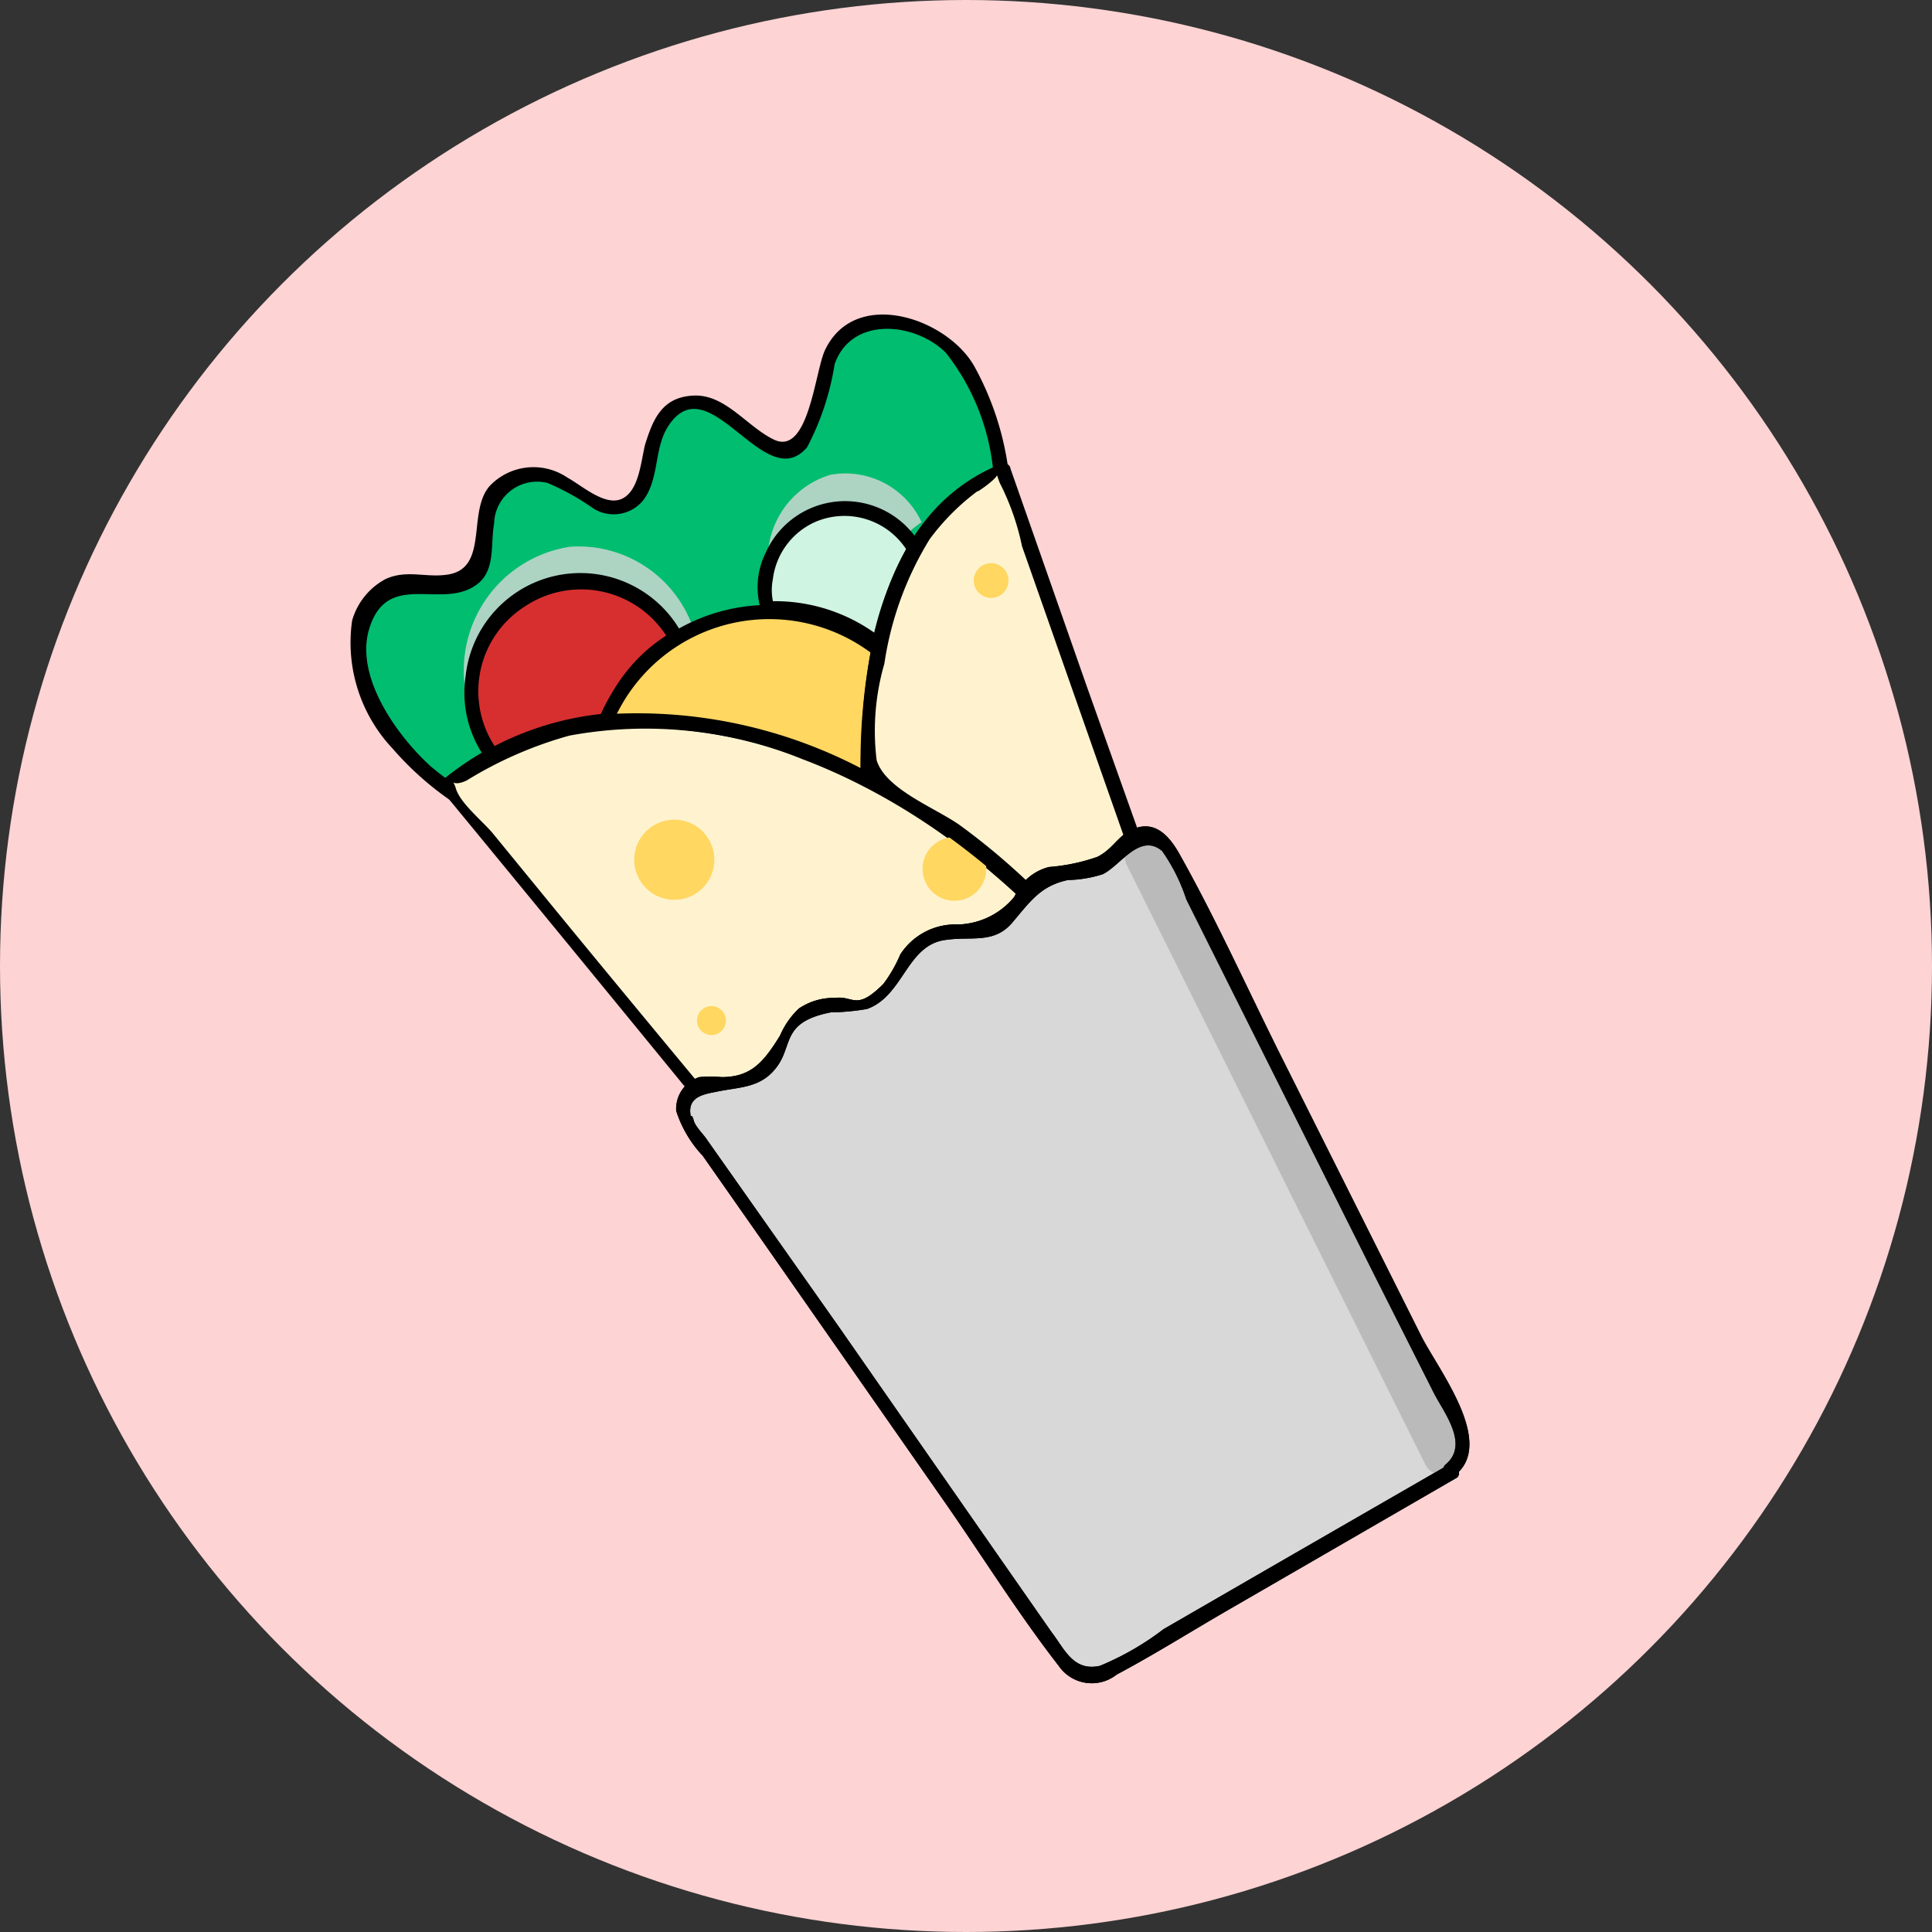 <svg id="Layer_1" data-name="Layer 1" xmlns="http://www.w3.org/2000/svg" viewBox="0 0 40 40"><rect x="0" y="0" width="40" height="40" fill="#333333" stroke="none"/><defs><style>.cls-1{fill:#fdd3d4;}.cls-2{fill:#00bd70;}.cls-3{opacity:0.8;}.cls-4{fill:#d8d8d8;}.cls-5{fill:#fff3cf;}.cls-6{fill:#ffd761;}.cls-7{fill:#d72f2f;}.cls-8{fill:#cff4e1;}.cls-9{opacity:0.5;}.cls-10{fill:#9b9b9b;}</style></defs><circle class="cls-1" cx="20" cy="20" r="20"/><path class="cls-2" d="M12,17.48a7.1,7.1,0,0,1-3.55-1.86c-1.05-1.27-1.34-2.52-.68-3.22s1.41-.08,2-.46-.12-1.56.92-2,1.67,1,2.35.56.27-1.81,1.17-2.08,1.68,1.23,2.28.93.53-1.91,1-2.27a1.78,1.78,0,0,1,2.75.87,7.63,7.63,0,0,1,.63,2.94,4.22,4.22,0,0,1-1.24,3C18.86,14.55,12,17.48,12,17.48Z"/><path d="M12.06,17.34a6.75,6.75,0,0,1-3.15-1.48C8.22,15.23,7.33,14,7.65,13c.38-1.2,1.49-.37,2.21-.89.41-.29.29-.84.37-1.27A.89.89,0,0,1,11.34,10a5.22,5.22,0,0,1,.95.53.79.79,0,0,0,1-.14c.37-.44.24-1.09.54-1.56.85-1.32,2,1.46,2.88.43a5.53,5.53,0,0,0,.57-1.72c.35-1,1.66-.87,2.3-.24a4.68,4.68,0,0,1,1,2.67,4.66,4.66,0,0,1-.44,2.89,4.53,4.53,0,0,1-2.35,1.82c-1.93.94-3.89,1.81-5.86,2.65-.18.08,0,.34.15.26,2-.87,4-1.75,6-2.73a4.42,4.42,0,0,0,2.43-2.11,6.09,6.09,0,0,0-.34-5.17c-.57-1-2.47-1.64-3.09-.33-.21.45-.34,2.2-1.06,1.85-.56-.27-1-.94-1.66-.91s-.84.5-1,1c-.09.34-.12.95-.47,1.13s-.83-.26-1.14-.43a1.25,1.25,0,0,0-1.61.17c-.48.54,0,1.73-.9,1.84-.43.06-.83-.11-1.26.09a1.41,1.41,0,0,0-.69.86,3.2,3.2,0,0,0,.84,2.65A6.38,6.38,0,0,0,12,17.63C12.17,17.66,12.25,17.38,12.06,17.34Z"/><g class="cls-3"><path class="cls-4" d="M19.08,10.81a2.51,2.51,0,0,0-1,1.42,4,4,0,0,0-1.81.56,2,2,0,0,1-.3-.69,1.83,1.83,0,0,1,1.22-2.27A1.74,1.74,0,0,1,19.08,10.81Z"/></g><g class="cls-3"><path class="cls-4" d="M14.35,13a3.61,3.61,0,0,0-1.73,1.8,5.69,5.69,0,0,0-2.69.46,3,3,0,0,1-.3-1,2.59,2.59,0,0,1,2.17-2.94A2.51,2.51,0,0,1,14.35,13Z"/></g><path class="cls-5" d="M25.51,30.72a6.16,6.16,0,0,1-2,3.05L16.43,25,9.26,16.26l.08-.07a5.14,5.14,0,0,1,.85-.55,6,6,0,0,1,2.38-.72,7.59,7.59,0,0,1,1.58,0A10.73,10.73,0,0,1,18,16.11a9.41,9.41,0,0,1,1,.55A15.52,15.52,0,0,1,22.65,20C25.44,23.42,26.43,27.62,25.51,30.72Z"/><path d="M25.36,30.68a6.57,6.57,0,0,1-1,2c-.1.14-.8,1-.77,1-.15,0-.47-.6-.57-.71l-2.65-3.29c-1.31-1.62-2.6-3.24-3.91-4.84-1.65-2-3.32-4-5-6.05l-1.26-1.54c-.2-.24-.67-.62-.76-.92s-.14,0,.22-.17a8.25,8.25,0,0,1,2.13-.93,8.67,8.67,0,0,1,4.83.49c5.57,2.11,10.41,8.92,8.71,15a.15.15,0,0,0,.29.08c1.21-4.33-.93-9-4-12.1S13,13,9.15,16.16c-.06.05,0,.15,0,.21q5.68,6.9,11.31,13.84l2.95,3.67a.18.18,0,0,0,.22,0,6.77,6.77,0,0,0,2-3.12C25.71,30.58,25.42,30.5,25.36,30.68Z"/><circle class="cls-6" cx="13.96" cy="17.8" r="0.83"/><path class="cls-7" d="M14,13.24a3.18,3.18,0,0,0-1.38,1.68,6,6,0,0,0-2.38.72,2.17,2.17,0,0,1-.37-.8A2.24,2.24,0,0,1,14,13.24Z"/><path d="M13.87,13.11a3.4,3.4,0,0,0-1.44,1.77l.14-.11a6.23,6.23,0,0,0-2.45.74l.2.05a2.08,2.08,0,0,1,.54-3,2.1,2.1,0,0,1,3,.71c.09.17.35,0,.26-.15A2.39,2.39,0,0,0,9.64,14a2.32,2.32,0,0,0,.42,1.71.16.16,0,0,0,.21.06,5.81,5.81,0,0,1,2.3-.7.16.16,0,0,0,.15-.11A3.13,3.13,0,0,1,14,13.37.15.15,0,0,0,13.87,13.11Z"/><path class="cls-8" d="M18.92,11.39a7.07,7.07,0,0,0-.73,2,3.38,3.38,0,0,0-2.3-.76.19.19,0,0,1,0-.08,1.65,1.65,0,0,1,3.05-1.18Z"/><path d="M18.79,11.32a7,7,0,0,0-.74,2l.25-.07a3.57,3.57,0,0,0-2.41-.8l.13.07A1.14,1.14,0,0,1,16,12a1.5,1.5,0,0,1,.87-1.19,1.53,1.53,0,0,1,1.94.64c.1.16.36,0,.26-.15a1.8,1.8,0,0,0-3.22.15,1.6,1.6,0,0,0-.07,1.25.16.16,0,0,0,.13.08,3.34,3.34,0,0,1,2.2.71.15.15,0,0,0,.25-.06,6.89,6.89,0,0,1,.71-2A.15.15,0,0,0,18.79,11.32Z"/><circle class="cls-6" cx="19.76" cy="17.99" r="0.66"/><path class="cls-6" d="M18.19,13.41c0,.09,0,.2-.06.31A13,13,0,0,0,18,16.11a10.73,10.73,0,0,0-3.82-1.18,7.59,7.59,0,0,0-1.58,0A3.18,3.18,0,0,1,14,13.24a3.6,3.6,0,0,1,1.17-.5,3.44,3.44,0,0,1,.77-.09A3.38,3.38,0,0,1,18.19,13.41Z"/><path d="M18.05,13.37a12.58,12.58,0,0,0-.23,2.74L18,16a10,10,0,0,0-5.47-1.21l.15.19a3.52,3.52,0,0,1,5.37-1.45c.15.12.36-.09.21-.21a3.82,3.82,0,0,0-5.87,1.58.15.15,0,0,0,.14.19,9.67,9.67,0,0,1,5.32,1.17.15.15,0,0,0,.23-.13,12.42,12.42,0,0,1,.22-2.66C18.38,13.26,18.09,13.18,18.05,13.37Z"/><path class="cls-5" d="M25.51,30.72c.92-3.1-.07-7.3-2.86-10.75a15.52,15.52,0,0,0-3.72-3.31,9.41,9.41,0,0,0-1-.55,13,13,0,0,1,.16-2.39c0-.11.05-.22.06-.31a7.07,7.07,0,0,1,.73-2,3.38,3.38,0,0,1,1.79-1.62l.06,0,3.75,10.65L28.34,31A3.58,3.58,0,0,1,25.51,30.72Z"/><path d="M25.65,30.76C26.94,26.11,24.42,21.07,21,18a13.9,13.9,0,0,0-1.12-.91c-.5-.36-1.54-.74-1.73-1.35a5,5,0,0,1,.16-2,6.8,6.8,0,0,1,.94-2.58,4.79,4.79,0,0,1,1-1c-.11.1.51-.32.38-.36,0,0,.06.19.08.22a5.19,5.19,0,0,1,.45,1.29c1.51,4.29,3,8.59,4.56,12.87l1.77,4.91.56,1.56c0,.08.15.28.13.37s.45-.4-.21,0-1.79-.11-2.39-.38c-.17-.07-.33.19-.15.26a4.09,4.09,0,0,0,2.95.31.15.15,0,0,0,.11-.19q-3-8.41-6-16.84L20.92,9.7c0-.07-.11-.14-.18-.1-2.53,1-2.93,4.15-2.92,6.51a.17.17,0,0,0,.07.13c4.92,2.56,9.05,8.75,7.47,14.44A.15.15,0,0,0,25.65,30.76Z"/><circle class="cls-6" cx="20.52" cy="12.02" r="0.36"/><path class="cls-4" d="M30,30.45,22.8,34.64a.55.55,0,0,1-.76-.18L14.15,23.15a.56.56,0,0,1,.24-.74,1.75,1.75,0,0,0,1.38-.22c.47-.36.31-.85.79-1.2s1,0,1.57-.35.39-.89,1-1.22,1,.1,1.55-.25.33-.74.83-1,.79,0,1.31-.22a1.59,1.59,0,0,0,.62-.62.65.65,0,0,1,.43-.06.51.51,0,0,1,.33.24L30.28,29.7A.55.55,0,0,1,30,30.45Z"/><path d="M30,30.32l-3.47,2-2.44,1.41a5.8,5.8,0,0,1-1.32.76c-.55.12-.73-.35-1-.7l-1.13-1.62-3.28-4.71L14.64,23.6c-.07-.11-.25-.28-.28-.41s-.06-.06-.06-.09c-.08-.41.31-.45.55-.5.48-.1.91-.07,1.24-.52s.09-.92,1.11-1.12a4.76,4.76,0,0,0,.75-.07c.76-.27.82-1.33,1.63-1.43.53-.08,1,.09,1.38-.36s.59-.76,1.15-.88a2.53,2.53,0,0,0,.72-.12c.36-.17.77-.87,1.23-.48a3.75,3.75,0,0,1,.5,1l1,2,2.95,5.89,1.17,2.32c.2.4.75,1.07.25,1.49-.15.13.06.34.21.21.82-.68-.37-2.18-.72-2.88L26.59,22c-.72-1.43-1.38-2.91-2.16-4.3-.21-.38-.52-.75-1-.52-.29.13-.39.4-.71.56a3.92,3.92,0,0,1-1,.21,1.06,1.06,0,0,0-.61.42c-.05.06-.09.17-.12.21a1.56,1.56,0,0,1-1.15.56,1.36,1.36,0,0,0-1.2.62,2.9,2.9,0,0,1-.35.61c-.57.57-.61.24-1,.29a1.29,1.29,0,0,0-.75.22,1.67,1.67,0,0,0-.39.56c-.34.55-.6.86-1.21.86a2.45,2.45,0,0,0-.46,0A.69.69,0,0,0,14,23a2.44,2.44,0,0,0,.55.93l1.31,1.87,3.7,5.3c.78,1.12,1.52,2.31,2.36,3.39a.83.83,0,0,0,1.2.18c.79-.42,1.55-.9,2.33-1.35l4.72-2.73C30.28,30.48,30.13,30.22,30,30.32Z"/><circle class="cls-6" cx="14.73" cy="21.13" r="0.3"/><g class="cls-9"><path class="cls-10" d="M30.24,30.35l-.26.13a.34.34,0,0,1-.47-.16L23.33,17.91a.47.47,0,0,1,.22-.63h0a.47.47,0,0,1,.63.21l6.2,12.45A.31.31,0,0,1,30.24,30.35Z"/></g><path d="M30,30.32l-3.47,2-2.44,1.41a5.8,5.8,0,0,1-1.32.76c-.55.12-.73-.35-1-.7l-1.13-1.62-3.28-4.71L14.64,23.6c-.07-.11-.25-.28-.28-.41s-.06-.06-.06-.09c-.08-.41.31-.45.55-.5.48-.1.91-.07,1.24-.52s.09-.92,1.11-1.12a4.76,4.76,0,0,0,.75-.07c.76-.27.82-1.33,1.63-1.43.53-.08,1,.09,1.38-.36s.59-.76,1.15-.88a2.53,2.53,0,0,0,.72-.12c.36-.17.77-.87,1.23-.48a3.75,3.75,0,0,1,.5,1l1,2,2.95,5.89,1.17,2.32c.2.4.75,1.07.25,1.49-.15.13.06.34.21.21.82-.68-.37-2.18-.72-2.88L26.59,22c-.72-1.43-1.38-2.91-2.16-4.3-.21-.38-.52-.75-1-.52-.29.13-.39.4-.71.56a3.92,3.92,0,0,1-1,.21,1.06,1.06,0,0,0-.61.42c-.05.06-.09.17-.12.21a1.56,1.56,0,0,1-1.15.56,1.36,1.36,0,0,0-1.2.62,2.9,2.9,0,0,1-.35.61c-.57.57-.61.24-1,.29a1.29,1.29,0,0,0-.75.22,1.67,1.67,0,0,0-.39.56c-.34.55-.6.86-1.21.86a2.45,2.45,0,0,0-.46,0A.69.69,0,0,0,14,23a2.44,2.44,0,0,0,.55.93l1.31,1.87,3.7,5.3c.78,1.12,1.52,2.31,2.36,3.39a.83.83,0,0,0,1.2.18c.79-.42,1.55-.9,2.33-1.35l4.72-2.73C30.28,30.48,30.13,30.22,30,30.32Z"/></svg>